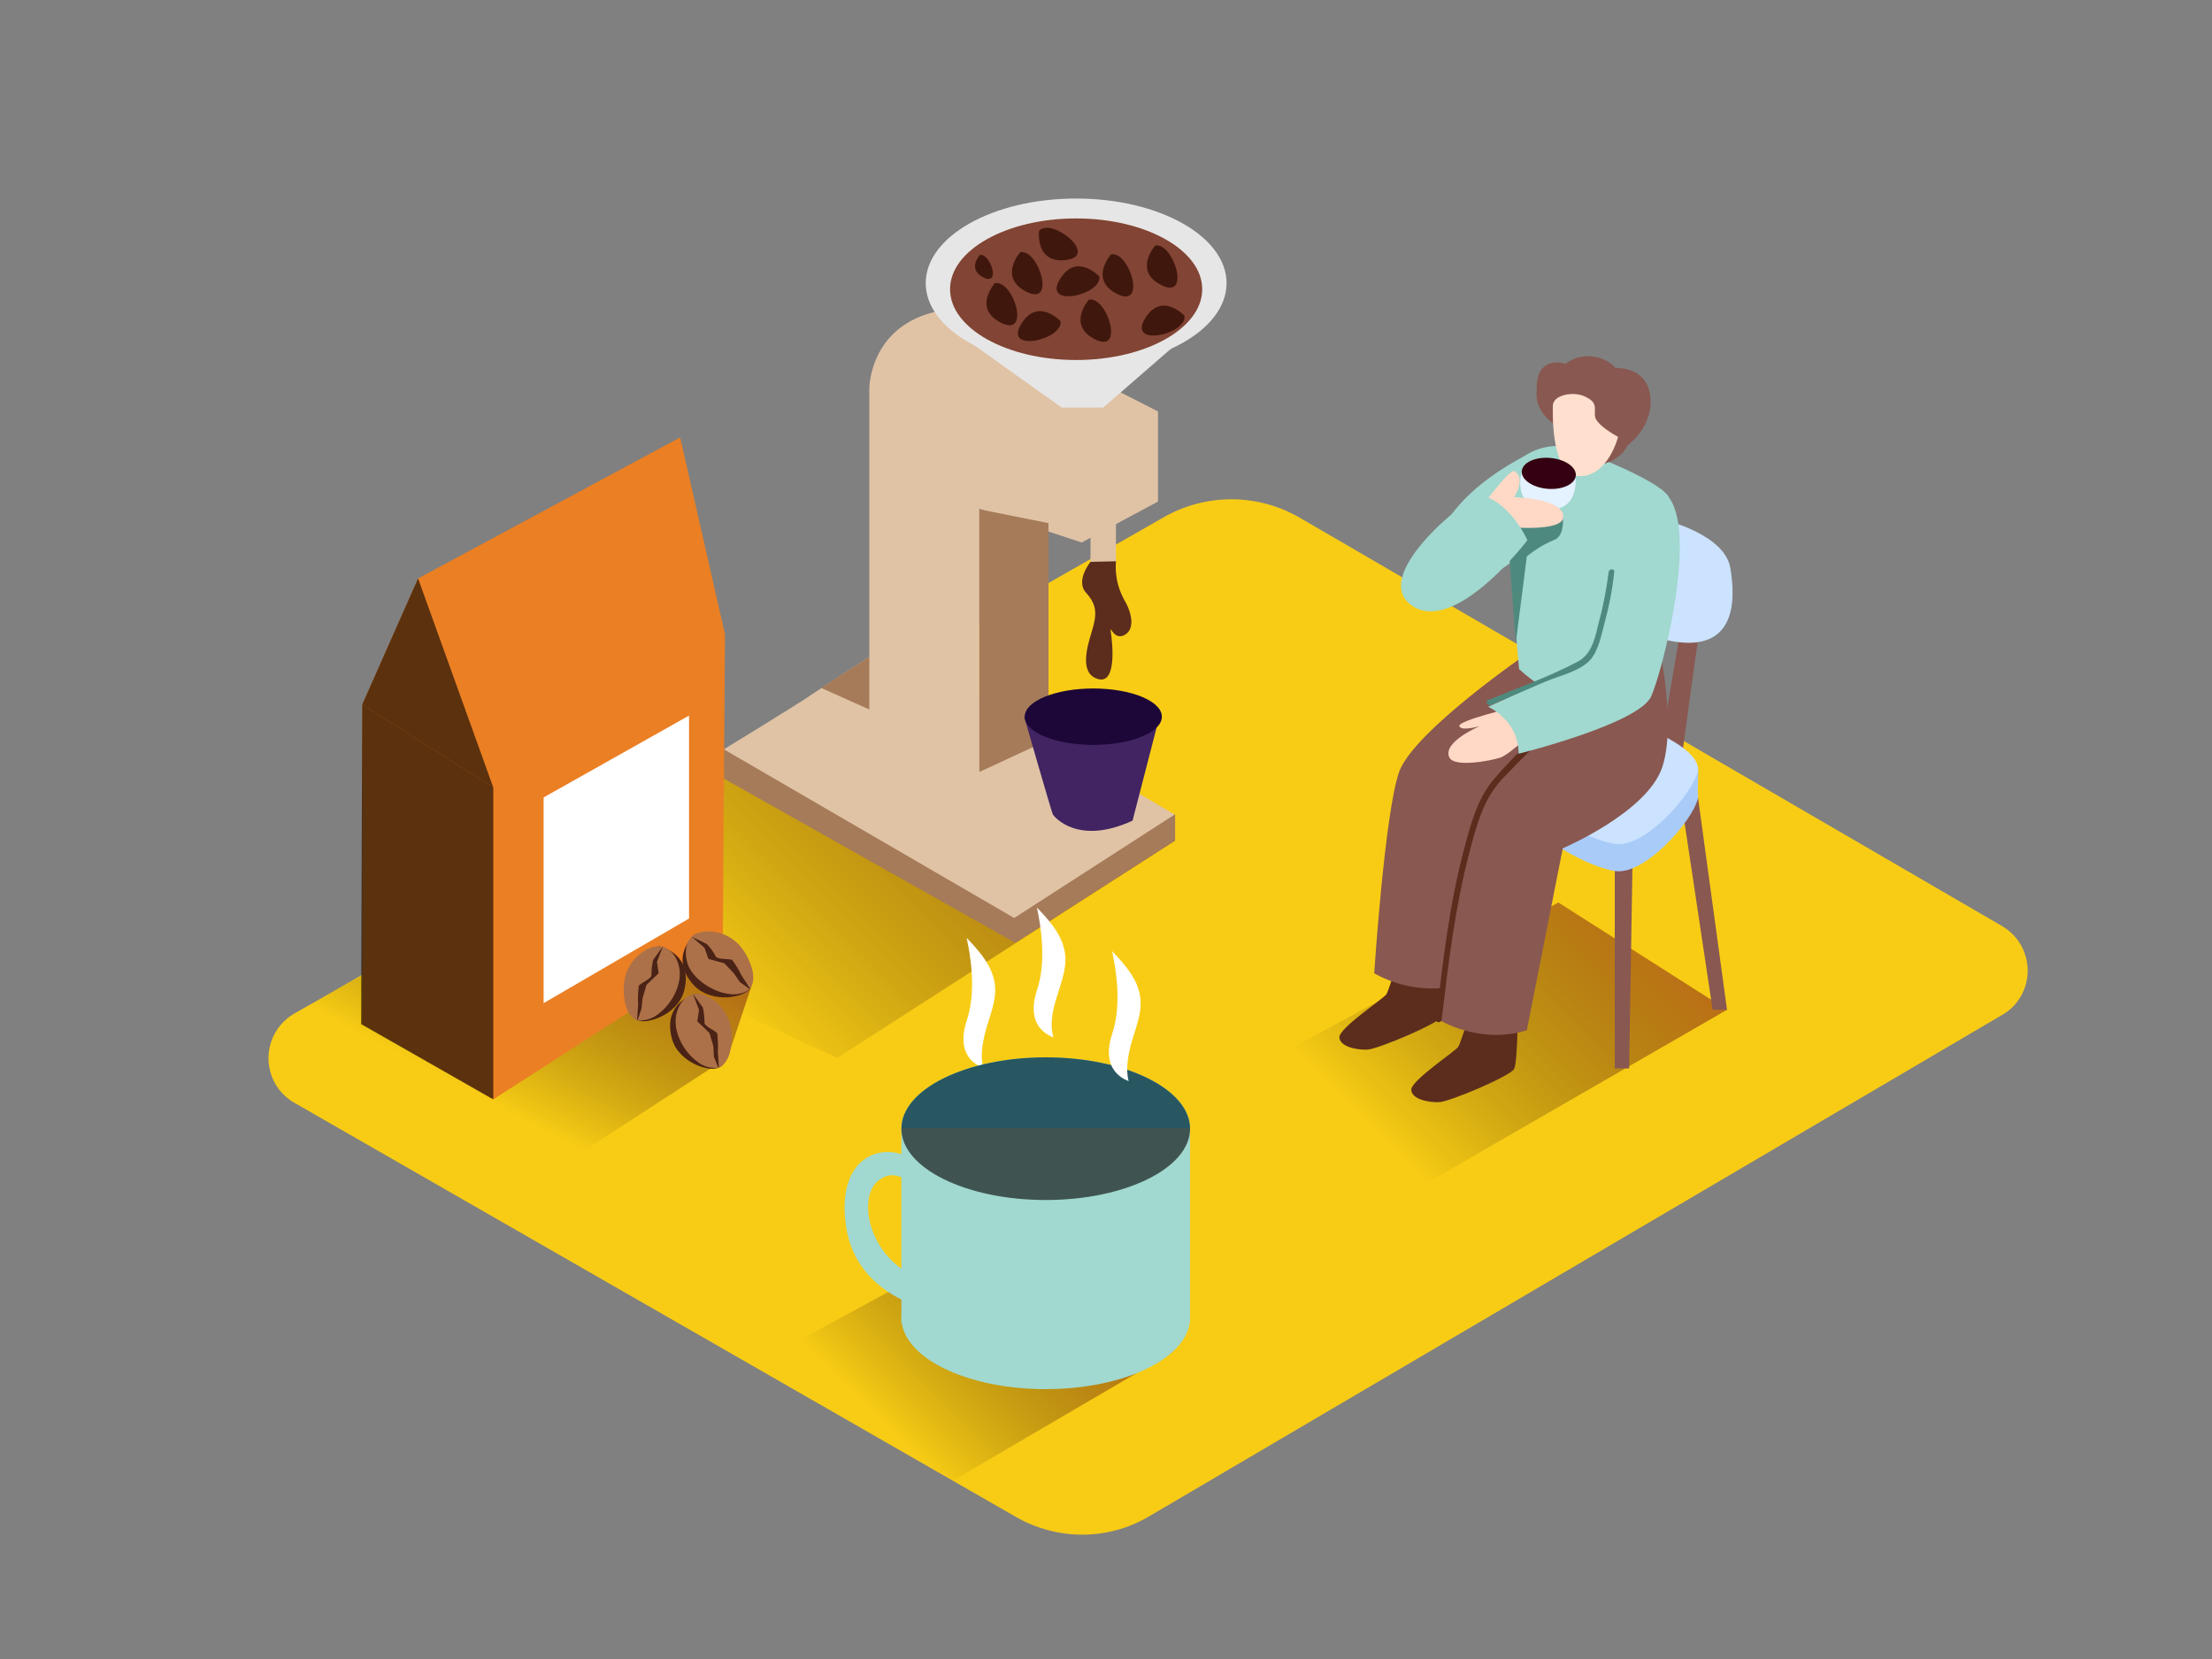 <?xml version="1.0" encoding="utf-8"?>
<!-- Generator: Adobe Illustrator 27.9.0, SVG Export Plug-In . SVG Version: 6.00 Build 0)  -->
<svg version="1.1" id="Layer_1" xmlns="http://www.w3.org/2000/svg" xmlns:xlink="http://www.w3.org/1999/xlink" x="0px" y="0px"
	 viewBox="0 0 400 300" style="enable-background:new 0 0 400 300;" xml:space="preserve">
<rect x="0" y="0" width="400" height="300" fill="#808080" stroke="none"/>
<style type="text/css">
	.st0{fill:#F8CC15;}
	.st1{fill:url(#SVGID_1_);}
	.st2{fill:url(#SVGID_00000075855134119744366860000011925699915334188208_);}
	.st3{fill:url(#SVGID_00000114074198399694493820000002426174851837241771_);}
	.st4{fill:#A67B59;}
	.st5{fill:#E0C3A5;}
	.st6{fill:#EB7F23;}
	.st7{fill:#E6E6E6;}
	.st8{fill:#824434;}
	.st9{fill:#412461;}
	.st10{fill:#1C0738;}
	.st11{fill:#4A2316;}
	.st12{fill:#AC7149;}
	.st13{opacity:0.61;enable-background:new    ;}
	.st14{fill:#FFFFFF;}
	.st15{fill:#895851;}
	.st16{fill:#5C2D1D;}
	.st17{fill:#A9CBF8;}
	.st18{fill:#CBE3FF;}
	.st19{fill:#A1D8CF;}
	.st20{fill:#FFE0CE;}
	.st21{fill:#E4F1FF;}
	.st22{fill:#350011;}
	.st23{fill:#4E897E;}
	.st24{fill:#FFD8C6;}
	.st25{fill:#3F170D;}
	.st26{fill:url(#SVGID_00000072985745077968229380000010740049050484395168_);}
	.st27{fill:#68E1FD;}
</style>
<path class="st0" d="M53.2,183.3l157.3-89.8c7.6-4.3,16.9-4.3,24.5,0.1l127.1,73.9c4.4,2.6,5.9,8.3,3.3,12.7
	c-0.8,1.4-1.9,2.5-3.3,3.3l-154.3,90.7c-7.4,4.4-16.6,4.4-24.1,0.1L53.2,199.4c-4.4-2.5-6-8.2-3.4-12.7
	C50.6,185.3,51.8,184.1,53.2,183.3z"/>
<linearGradient id="SVGID_1_" gradientUnits="userSpaceOnUse" x1="80.821" y1="106.859" x2="110.901" y2="164.059" gradientTransform="matrix(1 0 0 -1 0 302)">
	<stop  offset="0" style="stop-color:#000000;stop-opacity:0"/>
	<stop  offset="1" style="stop-color:#F15A24"/>
</linearGradient>
<polyline class="st1" points="72,172.9 32.6,194.2 88.2,219.4 131.6,191.2 136.1,177.7 112.4,170.5 "/>
<linearGradient id="SVGID_00000033329762742867369320000009915713142692902796_" gradientUnits="userSpaceOnUse" x1="129.071" y1="121.969" x2="217.801" y2="210.709" gradientTransform="matrix(1 0 0 -1 0 302)">
	<stop  offset="0" style="stop-color:#000000;stop-opacity:0"/>
	<stop  offset="1" style="stop-color:#F15A24"/>
</linearGradient>
<polyline style="fill:url(#SVGID_00000033329762742867369320000009915713142692902796_);" points="136.2,132.8 90.5,163.2 
	151.4,191.3 212.5,152 "/>
<linearGradient id="SVGID_00000020384991672147488070000010458740231365735085_" gradientUnits="userSpaceOnUse" x1="250.291" y1="95.749" x2="318.541" y2="164.009" gradientTransform="matrix(1 0 0 -1 0 302)">
	<stop  offset="0" style="stop-color:#000000;stop-opacity:0"/>
	<stop  offset="1" style="stop-color:#F15A24"/>
</linearGradient>
<polyline style="fill:url(#SVGID_00000020384991672147488070000010458740231365735085_);" points="312.3,182.6 248.5,219.4 
	222.7,195.4 262.1,174.1 281.8,163.2 312.3,182.6 "/>
<polyline class="st4" points="130.9,135.5 130.9,140.8 183.6,170.5 212.5,152 212.5,147.3 "/>
<path class="st5" d="M167.8,121l44.6,26.3L183.4,166l-52.5-30.5c0,0,14.9-9.1,16-10l12.9-8.4"/>
<polyline class="st6" points="89.2,198.8 130.7,172.1 131.1,114.7 123,79.1 75.6,104.6 65.5,127.4 65.5,185.2 88.3,198.3 "/>
<path class="st5" d="M157.2,128.3V70.2c0,0,0-13.2,15.7-14.4l36.5,18.6v16.3l-13.8,7.4L177.1,92v47.6L157.2,128.3z"/>
<ellipse class="st7" cx="194.6" cy="51.2" rx="27.2" ry="15.3"/>
<path class="st7" d="M220.8,55.2l-21.3,18.5H192c0,0-16.5-11.7-21.5-15.4"/>
<ellipse class="st8" cx="194.6" cy="52.3" rx="22.8" ry="12.8"/>
<polygon class="st4" points="189.6,94.6 189.6,133.8 177.1,139.6 177.1,92.1 "/>
<path class="st5" d="M197.2,93.1v8.5c0,0,1.6,1.7,4.6,0v-8.5H197.2z"/>
<path class="st9" d="M185.2,129.6c0,0,5,17.4,5.2,17.7s4.4,5.7,14.4,1.1l4.6-17.8"/>
<ellipse class="st10" cx="197.7" cy="129.6" rx="12.4" ry="5.1"/>
<path class="st11" d="M136.1,176.2L136.1,176.2l-10.5-7.2c0,0-4.9,4.2,0,9.3c3.3,3.3,9.3,2,10,0.4
	C135.7,177.8,136,177.1,136.1,176.2z"/>
<path class="st12" d="M136.1,177.7c0.5-1.8-0.7-4.4-1.5-5.6c-2.5-4-7.2-4.2-9-3.1s-1.9,3.7-1.1,5.7c1.2,2.6,4.4,4.6,7.1,5
	c1.1,0.2,2.1,0.1,3.1-0.3C135.5,179,135.9,178.4,136.1,177.7z"/>
<path class="st11" d="M135.5,178.8l0.1-0.1l-1.5-2.3c-0.5-1-1-1.9-1.7-2.8c-0.4-0.3-2.7,0-3-0.7c-0.4-0.8-1-1.6-1.6-2.2l-2.7-1.3
	l2.3,2l0.7,2l2.9,0.8l1.7,1.8l1.1,1.6L135.5,178.8z"/>
<path class="st11" d="M113.5,182.5L113.5,182.5l5.7-11.4c0,0,6.3,1.3,4.5,8.1c-1.2,4.5-7.2,6.2-8.5,5.2
	C114.6,183.7,114.1,183.2,113.5,182.5z"/>
<path class="st12" d="M114.2,183.8c-1.3-1.3-1.5-4.1-1.4-5.6c0.3-4.7,4.3-7.2,6.4-7.1s3.5,2.3,3.7,4.4c0.3,2.9-1.6,6.2-3.8,7.8
	c-0.8,0.7-1.8,1.1-2.9,1.2C115.4,184.7,114.7,184.4,114.2,183.8z"/>
<path class="st11" d="M115.3,184.5l-0.1-0.1l0.2-2.8c-0.1-1.1,0-2.2,0.1-3.3c0.2-0.5,2.4-1.3,2.3-2c0-0.9,0.1-1.8,0.3-2.7l1.8-2.5
	l-1.1,2.8l0.3,2.1l-2.2,2.1l-0.7,2.4l-0.2,1.9L115.3,184.5z"/>
<path class="st11" d="M131.6,191.1L131.6,191.1l-5.6-11.4c0,0-6.3,1.3-4.5,8.1c1.2,4.5,7.2,6.2,8.5,5.2
	C130.5,192.3,131.1,191.9,131.6,191.1z"/>
<path class="st12" d="M130.9,192.4c1.3-1.3,1.5-4.1,1.4-5.6c-0.3-4.7-4.3-7.2-6.4-7.1s-3.5,2.3-3.7,4.4c-0.3,2.9,1.6,6.2,3.8,7.8
	c0.8,0.7,1.8,1.1,2.9,1.2C129.7,193.3,130.5,193,130.9,192.4z"/>
<path class="st11" d="M129.9,193.1l0.1-0.1l-0.2-2.8c0.1-1.1,0-2.2-0.1-3.3c-0.2-0.5-2.4-1.3-2.3-2c0-0.9-0.1-1.8-0.3-2.7l-1.8-2.5
	l1.1,2.9l-0.3,2.1l2.2,2.1l0.7,2.4l0.1,1.9L129.9,193.1z"/>
<polygon class="st13" points="65.5,127.4 89.2,142.4 89.2,198.8 65.3,185.2 "/>
<polygon class="st13" points="89.2,142.4 75.6,104.6 65.5,127.4 "/>
<polygon class="st14" points="98.3,144.2 124.6,129.4 124.6,166.1 98.3,181.4 "/>
<polyline class="st15" points="292,157.5 292,193.2 294.6,193.2 295.2,156.6 "/>
<polyline class="st15" points="307,143.8 312.3,182.6 309.7,182.6 304.1,145.3 "/>
<path class="st16" d="M253.7,170.9c0,0-2.5,8.1-3,8.9s-8.6,6.1-8.5,7.8s3.2,2.3,5.1,2.2s12.8-4.7,13.5-6s0.7-12.8,0.7-12.8
	L253.7,170.9z"/>
<path class="st16" d="M266.7,180.4c0,0-2.5,8.1-3,8.9s-8.6,6.1-8.5,7.8s3.2,2.3,5.1,2.2s12.8-4.7,13.5-6s0.7-12.8,0.7-12.8
	L266.7,180.4z"/>
<path class="st15" d="M308.5,107c-0.7,2-4.6,31.7-4.6,31.7l-4-1.3l5.2-30.6"/>
<polyline class="st17" points="307,143.8 307.1,139 302.9,140.5 304.1,145.3 "/>
<path class="st17" d="M297.4,136.4c0,0,10.6,4.1,9.6,8.1s-9.6,13.9-15,13s-12.1-5.6-12.1-5.6"/>
<path class="st18" d="M297.4,131.5c0,0,10.6,4.1,9.6,8.1s-9.6,13.9-15,13s-12.1-5.6-12.1-5.6"/>
<path class="st18" d="M301.6,94.2c0,0,10.3,2.6,11.3,8.5s1.3,16.8-13.3,12.6S292,100,292,100"/>
<path class="st15" d="M276.7,117.8c0,0-21.1,14.4-23.7,21.8s-4.5,36.4-4.5,36.4s7.4,4.6,15.9,1.9l6.5-32.9c0,0,15.3-6.5,18-14.7
	s-0.9-23.4-0.9-23.4"/>
<path class="st15" d="M288.5,126.2c0,0-21.1,14.5-23.8,21.8s-4.5,36.4-4.5,36.4s7.4,4.6,15.9,1.9l6.5-32.9c0,0,15.3-6.5,18-14.7
	s-0.9-23.4-0.9-23.4"/>
<path class="st19" d="M296.9,126.5c3.6-8.7,6.8-34.1,4.7-36.9c-2.5-3.3-17-8.6-17-8.6c-3.5-0.9-7.2-0.1-9.9,2.2
	c-3.5,3-1,26.1,0,37.8C280.8,126.7,288.1,128.1,296.9,126.5z"/>
<path class="st15" d="M298.3,70.9c-0.7-3.2-3.3-4.3-6.2-4.4c-0.5-0.6-1.2-1.1-1.9-1.4c-2.3-1.1-5.1-0.9-7.1,0.7
	c-0.7-0.3-1.5-0.3-2.3-0.2c-2.3,0.4-3,2.6-2.9,4.7c0,0.1,0,0.2,0,0.2c-0.5,3.5,2.5,5.7,2.5,5.7l9.6,7.7c1.3-0.4,2.5-1.1,3.5-2.1
	c0.3-0.4,0.6-0.8,0.8-1.3c0.1,0,0.2-0.1,0.3-0.2C297.3,78.1,299.1,74.5,298.3,70.9z"/>
<path class="st20" d="M280.8,73.4c0,1.2-0.4,12.6,4.8,12.7s7-7.1,7-7.1s-4.2-2.2-4.2-3.9s0.3-2.4-1.8-3.4S280.8,71.4,280.8,73.4z"/>
<path class="st19" d="M277.9,81.4c0,0-16.1,6.8-18.7,18.5c-3.5,16.3,17.6-0.8,17.6-0.8"/>
<path class="st21" d="M275.2,85.3c0,0-2,6.2,4.3,6.8s5.4-6,5.4-6"/>
<ellipse transform="matrix(8.263423e-02 -0.997 0.997 8.263423e-02 171.492 357.678)" class="st22" cx="280" cy="85.7" rx="2.8" ry="4.9"/>
<path class="st23" d="M282.6,93.3c0,0,0.5,3.7-1.7,4.4c-1.7,0.7-3.3,1.7-4.8,2.9l-2,15.7l-1.1-14.9l1.4-6.7L282.6,93.3z"/>
<path class="st24" d="M266.7,93.3c0,0,6.2-8.7,7.2-8.1c2.1,1.4-0.1,4.7-0.1,4.7s8.6,0.2,8.9,3.4s-11.1,1.9-11.1,1.9l-3,2.1"/>
<path class="st19" d="M267.7,89.5c-1.3-0.3-20.4,14.4-12.4,20c7.8,5.4,20.9-11.8,20.9-11.8S273.2,90.8,267.7,89.5z"/>
<path class="st16" d="M281.8,129.1c-3.8,3.8-7.9,7.4-11.4,11.5c-3.1,3.5-4.3,7.9-5.5,12.4c-2.8,10.3-4,20.9-5.2,31.4
	c-0.1,0.6,0.9,0.6,1,0c1.2-10.1,2.4-20.3,5-30.2c1.3-4.9,2.5-9.7,6-13.4s7.2-7.2,10.8-10.8c0.2-0.2,0.2-0.5,0-0.7
	S282,128.9,281.8,129.1z"/>
<path class="st24" d="M273.8,127.9c0,0-10.2,2.4-9.9,3.4s3.7,0,3.7,0s-6.9,2.9-5.5,5.7c0.9,1.8,7.4,0.6,9.2,0s6.6-5.3,6.6-5.3
	L273.8,127.9z"/>
<path class="st19" d="M292,100c0,0-2.2,15.9-3.9,18s-19,9.8-19,9.8s5.6,2.5,5.5,8.5c0,0,21.8-5.4,24-10.4s8.5-30.2,2.9-36.3
	S292,100,292,100z"/>
<path class="st16" d="M197.2,101.6c0,0-2.8,3.4-0.8,5.6s2,3.9,1,7.1s-2.1,7.6,1.2,8.5s2.6-6.2,2.3-8.3s0.3,1.3,2.3,0.4
	s1.7-3.8,0-6.6c-1.1-2.1-1.6-4.4-1.4-6.8"/>
<path class="st25" d="M214.2,57.1c0,0-4.2-4.5-7.2,0.6S214.6,60.5,214.2,57.1z"/>
<path class="st25" d="M191.8,58.1c0,0-4.2-4.5-7.2,0.6S192.1,61.5,191.8,58.1z"/>
<path class="st25" d="M179.9,51.2c0,0-4.1,4.6,1.2,7.2S183.3,50.6,179.9,51.2z"/>
<path class="st25" d="M196.9,54.2c0,0-4.1,4.6,1.2,7.2S200.2,53.5,196.9,54.2z"/>
<path class="st25" d="M187.9,41.7c0,0-0.8,6.1,5,5.3S190.3,39.3,187.9,41.7z"/>
<path class="st25" d="M200.9,46c0,0-4.1,4.6,1.2,7.2S204.2,45.3,200.9,46z"/>
<path class="st25" d="M184.5,45.6c0,0-4.1,4.6,1.2,7.2S187.8,45,184.5,45.6z"/>
<path class="st25" d="M198.8,50c0,0-4.2-4.5-7.2,0.6S199.2,53.4,198.8,50z"/>
<path class="st25" d="M208.9,44.4c0,0-4.1,4.6,1.2,7.2S212.2,43.8,208.9,44.4z"/>
<path class="st25" d="M177.2,46.1c0,0-2.4,2.6,0.7,4.1S179.1,45.8,177.2,46.1z"/>
<path class="st14" d="M178.4,185.8c0.9-3,2.2-6,1.2-9.2c-0.8-2.7-2.8-4.9-4.8-7c0.7,3.2,1.8,9.7,0,15c-2,6.2,1.7,8,3,8.5
	C177.2,190.9,177.7,188.3,178.4,185.8z"/>
<path class="st14" d="M191.1,180.3c0.9-3,2.2-6,1.2-9.2c-0.8-2.7-2.8-4.9-4.8-7c0.7,3.2,1.8,9.7,0,15c-2,6.2,1.7,8,3,8.5
	C189.8,185.4,190.3,182.8,191.1,180.3z"/>
<linearGradient id="SVGID_00000134211353769463177460000010058336197936922034_" gradientUnits="userSpaceOnUse" x1="161.001" y1="43.189" x2="213.281" y2="95.459" gradientTransform="matrix(1 0 0 -1 0 302)">
	<stop  offset="0" style="stop-color:#000000;stop-opacity:0"/>
	<stop  offset="1" style="stop-color:#F15A24"/>
</linearGradient>
<polyline style="fill:url(#SVGID_00000134211353769463177460000010058336197936922034_);" points="166.4,230.5 136.2,246.9 
	172.4,267.7 212.2,244.4 "/>
<ellipse class="st27" cx="189.1" cy="204.1" rx="26.1" ry="12.9"/>
<ellipse class="st19" cx="189.1" cy="238.3" rx="26.1" ry="12.9"/>
<path class="st19" d="M215.2,204v35c0,0-19.4,18-52.2,0.3V204"/>
<path class="st19" d="M167,216.5c0,0-4.3-6.6-8.4-2.8s-0.5,17,11.4,18.3v5.3c0,0-15-2-17-15.5s7.6-15.6,12.4-11.8"/>
<ellipse class="st13" cx="189.1" cy="204.1" rx="26.1" ry="12.9"/>
<polygon class="st4" points="157.2,128.3 148.5,124.4 157.2,118.8 "/>
<path class="st14" d="M204.7,188.2c0.9-3,2.2-6,1.2-9.2c-0.8-2.7-2.8-4.9-4.8-7c0.7,3.2,1.8,9.7,0,15c-2,6.2,1.7,8,3,8.5
	C203.5,193.3,204,190.7,204.7,188.2z"/>
<path class="st23" d="M290.9,103.4c-0.4,3-0.9,5.9-1.7,8.8c-0.7,2.8-1.2,6.1-4,7.5c-5.1,2.7-10.8,4.7-16.1,6.9
	c-0.6,0.2-0.1,1.1,0.5,0.9l10-4.3c2.4-1,6-1.8,7.9-3.8c1.6-1.7,2.1-4.8,2.7-6.9c0.8-3,1.4-6,1.7-9.1
	C292,102.8,291,102.8,290.9,103.4z"/>
</svg>

